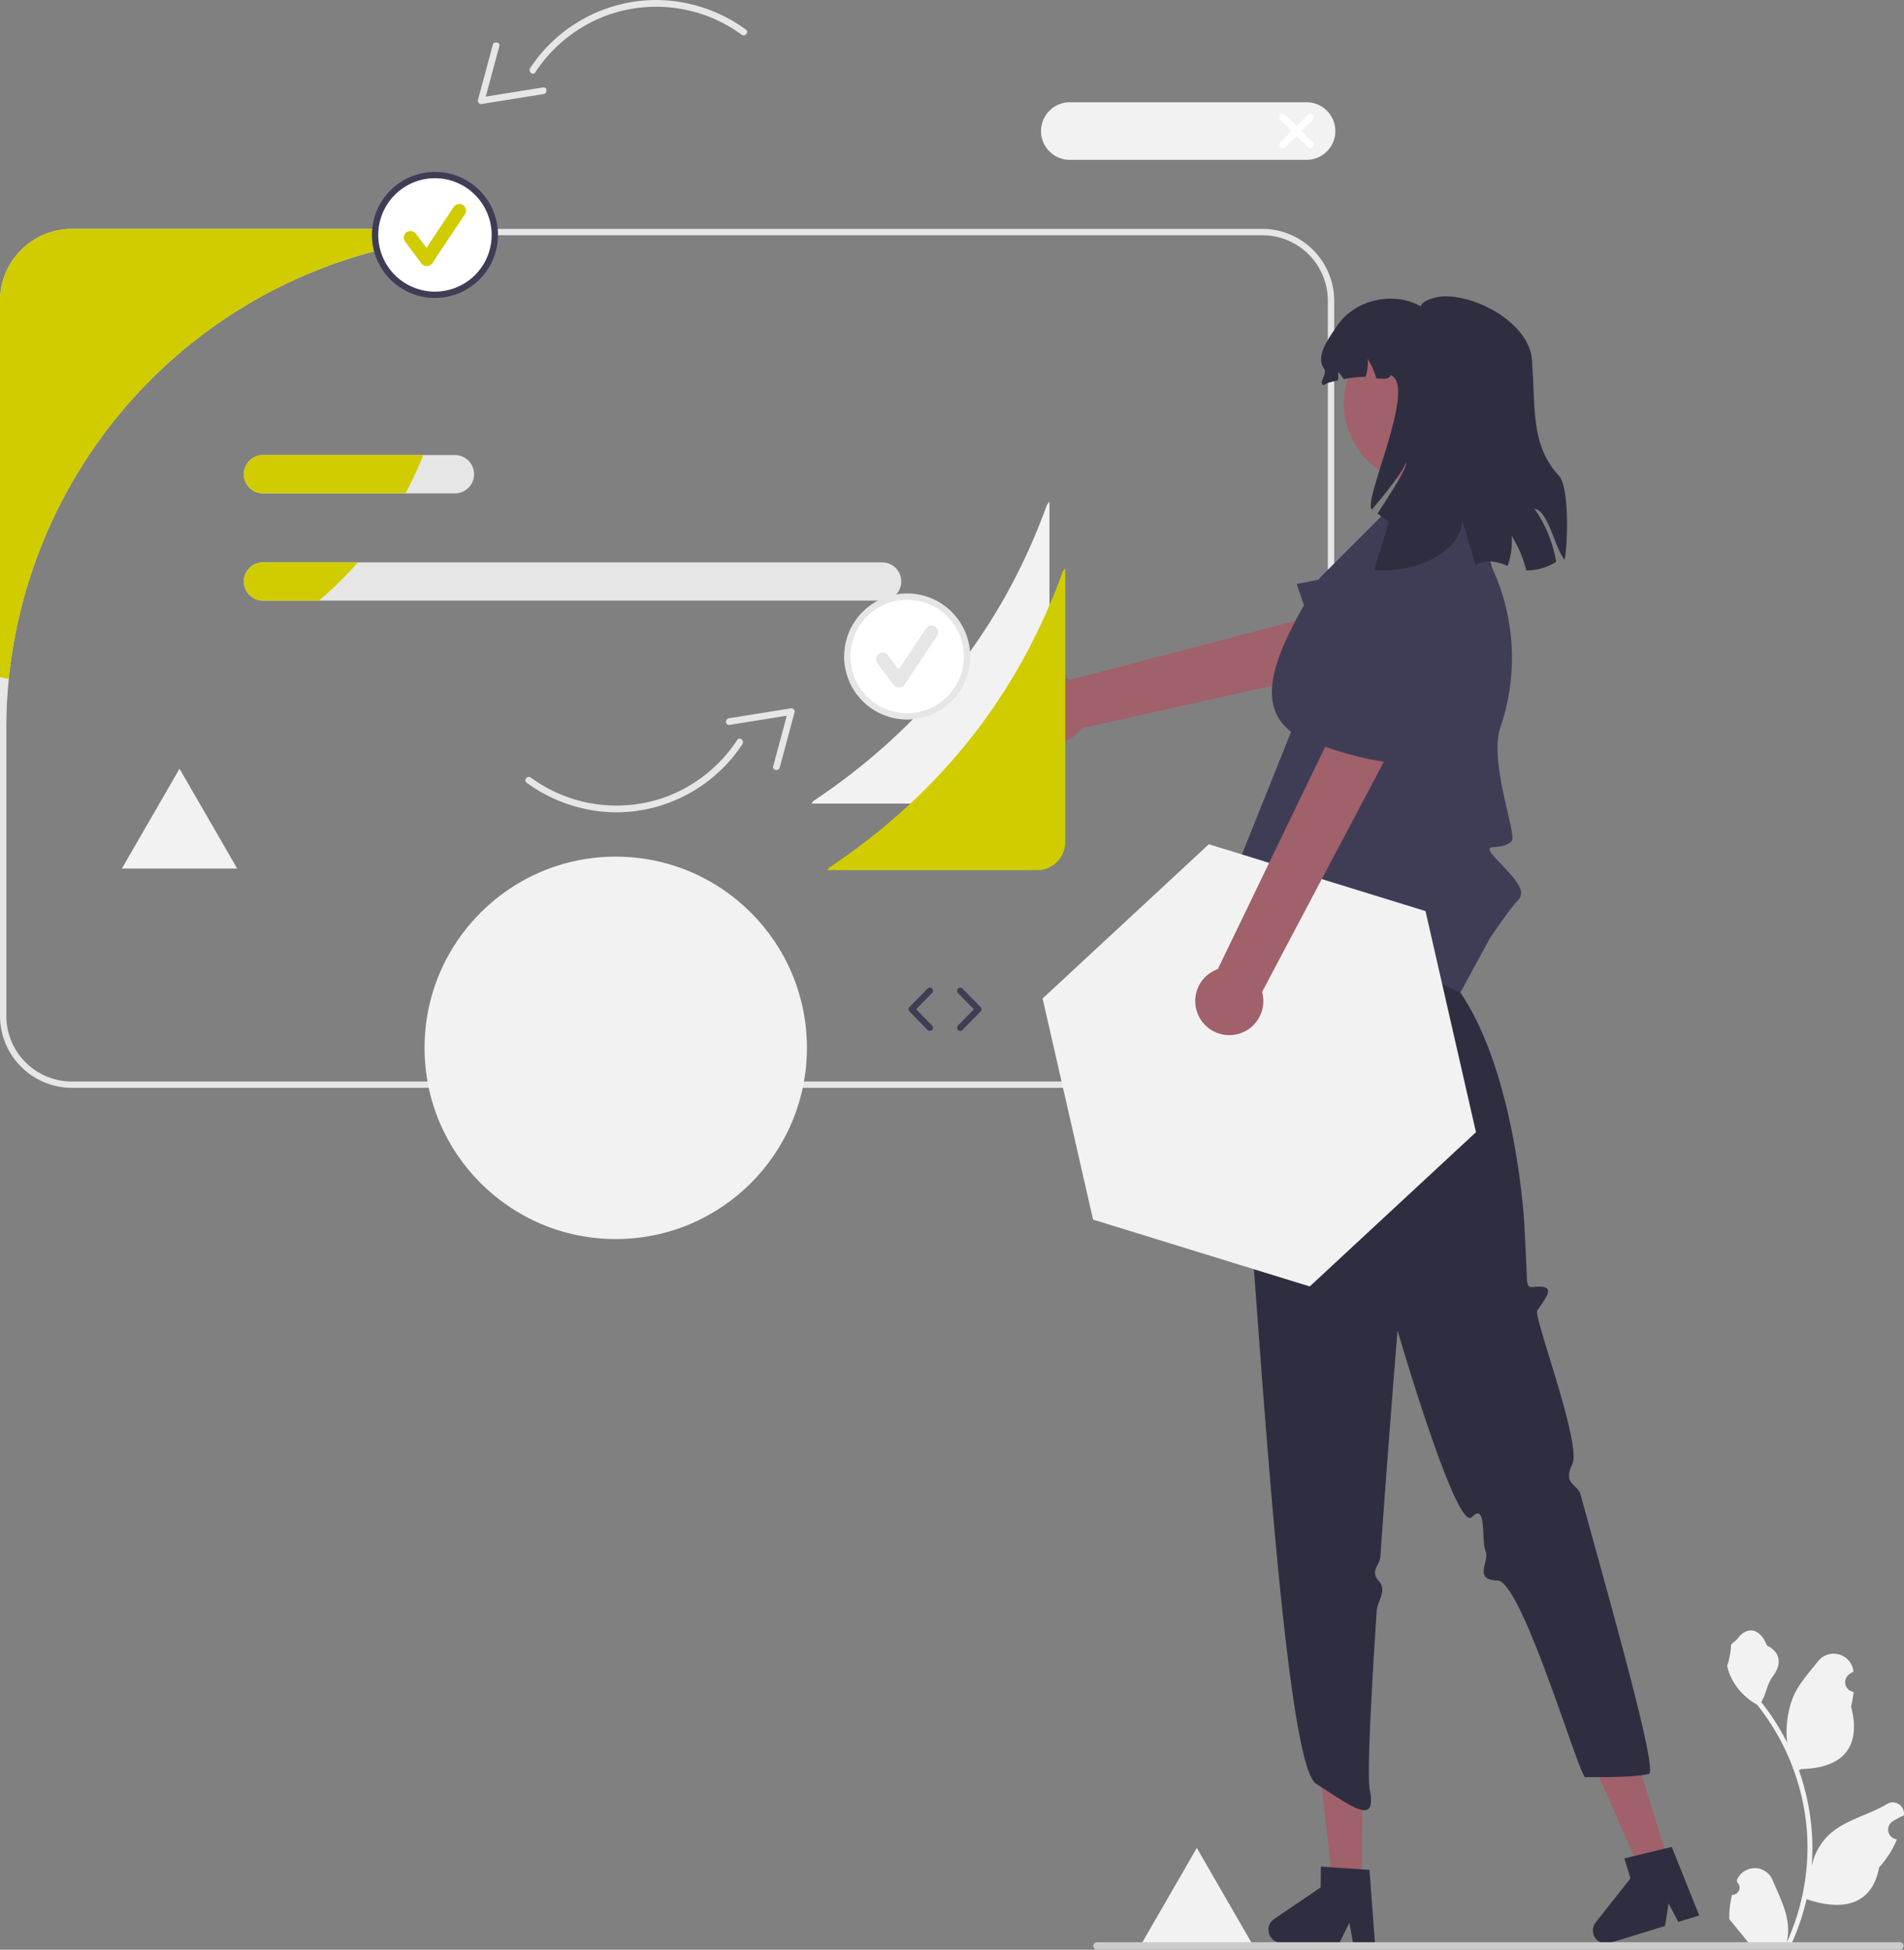 <svg xmlns="http://www.w3.org/2000/svg" width="600.8" height="615.147"><rect width="100%" height="100%" fill="#808080" stroke="none"/><path fill="#f2f2f2" d="m377.647 583.021-18.187 31.5h36.373zl-18.187 31.5h36.373zM331.147 158.271v86.41a8.856 8.856 0 0 1-8.84 8.84h-66.28l.61-.78c34.87-23.28 59.58-54.34 73.73-93.48Z"/><path fill="#e6e6e6" d="M398.31 72.21H22.69A22.717 22.717 0 0 0 0 94.9v225.62a22.717 22.717 0 0 0 22.69 22.69h375.62A22.717 22.717 0 0 0 421 320.52V94.9a22.717 22.717 0 0 0-22.69-22.69M419 320.52a20.686 20.686 0 0 1-20.69 20.69H22.69A20.686 20.686 0 0 1 2 320.52v-90.63q0-7.92.77-15.65A155.6 155.6 0 0 1 157.68 74.21h240.63A20.69 20.69 0 0 1 419 94.9Z"/><path fill="#e6e6e6" d="M278.35 177.42H82.98a6.035 6.035 0 1 0 0 12.07h195.37a6.035 6.035 0 0 0 0-12.07M143.55 143.57H82.98a6.04 6.04 0 1 0 0 12.08h60.57a6.04 6.04 0 0 0 0-12.08"/><path fill="#d0cc00" d="M82.98 177.42h29.95a113 113 0 0 1-12.28 12.07H82.98a6.035 6.035 0 1 1 0-12.07M82.98 143.57h50.55a111 111 0 0 1-5.57 12.08H82.98a6.04 6.04 0 1 1 0-12.08M138.38 75.4A155.75 155.75 0 0 0 2.77 214.24c-.93-.18-1.85-.39-2.77-.61V94.9a22.717 22.717 0 0 1 22.69-22.69h114.89c.29 1.05.55 2.12.8 3.19"/><circle cx="137.249" cy="74.122" r="18.887" fill="#fff"/><path fill="#3f3d56" d="M137.25 94.009a19.887 19.887 0 1 1 19.886-19.887 19.91 19.91 0 0 1-19.887 19.887m0-37.775a17.887 17.887 0 1 0 17.886 17.888 17.907 17.907 0 0 0-17.887-17.888"/><path fill="#d0cc00" d="M134.673 83.952a2.1 2.1 0 0 1-1.681-.841l-5.153-6.87a2.1 2.1 0 1 1 3.362-2.521l3.37 4.494 8.66-12.987a2.101 2.101 0 0 1 3.495 2.33l-10.305 15.459a2.1 2.1 0 0 1-1.69.935Z"/><circle cx="286.249" cy="207.122" r="18.887" fill="#fff"/><path fill="#e6e6e6" d="M286.25 227.009a19.887 19.887 0 1 1 19.886-19.887 19.91 19.91 0 0 1-19.887 19.887m0-37.775a17.887 17.887 0 1 0 17.886 17.888 17.907 17.907 0 0 0-17.887-17.888"/><path fill="#e6e6e6" d="M283.673 216.952a2.1 2.1 0 0 1-1.681-.841l-5.153-6.87a2.1 2.1 0 1 1 3.362-2.521l3.37 4.494 8.66-12.987a2.101 2.101 0 0 1 3.495 2.33l-10.305 15.459a2.1 2.1 0 0 1-1.69.935ZM235.374 9.339A48.47 48.47 0 0 0 206.638 0a47.8 47.8 0 0 0-39.353 21.49c-.732 1.118.869 2.48 1.609 1.349a46.32 46.32 0 0 1 21.703-17.653 45.71 45.71 0 0 1 43.428 5.762c1.084.797 2.44-.807 1.349-1.61"/><path fill="#e6e6e6" d="m155.493 14.176-4.684 17.404a1.055 1.055 0 0 0 1.125 1.235l19.601-3.14c1.327-.211 1.153-2.305-.184-2.09l-19.601 3.138 1.125 1.235 4.684-17.403c.351-1.307-1.717-1.675-2.066-.379M166.167 246.946a48.47 48.47 0 0 0 28.736 9.339 47.8 47.8 0 0 0 39.353-21.49c.732-1.118-.869-2.48-1.609-1.349a46.32 46.32 0 0 1-21.703 17.653 45.71 45.71 0 0 1-43.428-5.762c-1.084-.797-2.44.807-1.349 1.61"/><path fill="#e6e6e6" d="m246.048 242.109 4.684-17.404a1.055 1.055 0 0 0-1.125-1.235l-19.601 3.139c-1.327.212-1.153 2.306.184 2.092l19.6-3.14-1.124-1.234-4.684 17.403c-.352 1.307 1.717 1.675 2.066.379"/><path fill="#f2f2f2" d="M412.38 50.427h-74.902a9.079 9.079 0 0 1 0-18.157h74.902a9.079 9.079 0 0 1 0 18.157"/><path fill="#fff" d="m410.659 41.348 3.574-3.575a1.085 1.085 0 1 0-1.535-1.535l-3.574 3.575-3.575-3.575a1.085 1.085 0 1 0-1.535 1.535l3.575 3.575-3.55 3.55a1.085 1.085 0 1 0 1.535 1.534l3.55-3.549 3.549 3.55a1.085 1.085 0 0 0 1.535-1.536Z"/><path fill="#3f3d56" d="M293.401 325.255a1 1 0 0 1-.715-.3l-5.706-5.834a1 1 0 0 1 0-1.398l5.706-5.833a1 1 0 1 1 1.43 1.399l-5.022 5.133 5.022 5.134a1 1 0 0 1-.715 1.7M302.99 325.255a1 1 0 0 1-.715-1.7l5.021-5.133-5.021-5.133a1 1 0 0 1 1.43-1.399l5.705 5.833a1 1 0 0 1 0 1.398l-5.706 5.833a1 1 0 0 1-.715.301"/><path fill="#a0616a" d="M322.213 220.08a10.67 10.67 0 0 1 15.382-5.577l94.332-24.72 1.548 19.433-92.303 20.588a10.728 10.728 0 0 1-18.959-9.725"/><path fill="#3f3d56" d="M464.432 185.858a20.29 20.29 0 0 0-20.533-8.347l-34.687 6.729s11.941 39.975 27.064 39.092c6.373-.372 14.438-4.116 21.638-8.324a20.33 20.33 0 0 0 6.518-29.15"/><path fill="#a0616a" d="m429.689 594.175-9.191-.077-4.069-36.279 13.565.114z"/><path fill="#2f2e41" d="m433.84 612.77-1.71-22.83-2.4-.16-9.79-.67-3.15-.21-.06 6.57-14.68 9.96a4.11 4.11 0 0 0 1.14 7.34 3.9 3.9 0 0 0 1.14.17l18.27.15.16-.32 3.04-6.16 1.11 6.16.06.36 6.9.06Z"/><path fill="#a0616a" d="m526.46 587.46-8.786 2.7-14.83-33.358 12.967-3.985z"/><path fill="#2f2e41" d="m527.51 582.69-2.34.57-9.53 2.31h-.01l-3.06.75 1.93 6.29-10.99 13.92a4.125 4.125 0 0 0 3.23 6.66 4.2 4.2 0 0 0 1.2-.18l.78-.24 16.69-5.13 1.09-7.15 3.09 5.86 6.59-2.03ZM411.201 289.122l-17.54 50.974-.58 4.08c-4.419 4.195 1.133 5.578-.949 6.685s-3.481 4.208-.676 4.763 11.85 199.373 23.78 207.092 19.192 13.304 17 2c-.882-4.554.367-28.972 2.173-56.508.204-3.12 3.438-6.423.633-9.458s.345-5.03.522-7.548c2.516-35.957 5.422-71.456 5.422-71.456s18.594 63.857 23.422 58.914 2.918 7.227 4.393 10.864c1.233 3.04-4.028 9.01 3.704 9.1s25.89 62.162 27.732 62.092c3.65-.139 13.908.254 20-1 3.008-.619-10.346-47.613-21.497-88.193-.889-3.236-5.728-3.311-2.616-9.559S483.75 415.29 485.08 413.42c3.527-4.962 4.87-7.12 1.392-7.444s-4.507 1.583-4.695-3.231-.788-16.685-.788-16.685-2.52-46.949-20.166-72.888l-1.505-15.412Z"/><path fill="#3f3d56" d="M412 290.213c-15.2 2.208-40.06 15.686-22.775-14l18.173-45.327c-13.317-10.34-2.128-29.445 9.031-48.539l25.912-25.911h22.51l5.953 22.64a67.6 67.6 0 0 1 2.62 50.445c-3.704 10.763 5.399 34.122 3.577 35.865-4 3.827-11-.834-4 6.497s8.401 9.676 5.7 12.503-8.7 11.827-8.7 11.827l-9.18 16.96Z"/><circle cx="749.295" cy="269.634" r="25.654" fill="#a0616a" transform="rotate(-21.25 219.895 996.927)"/><path fill="#2f2e41" d="M484.212 160.539a41.04 41.04 0 0 1 6.83 16.705 17.25 17.25 0 0 1-9.42 2.72c-.113-.438-.227-.875-.356-1.312a37.5 37.5 0 0 0-4.274-9.599 22.6 22.6 0 0 1-1.278 9.486 16.7 16.7 0 0 0-5.585-1.44 10.15 10.15 0 0 0-4.532 1.068c-1.635-5.423-3.14-10.409-4.209-13.986-.032 8.968-13.176 16.786-27.518 15.653-.518-.324 4.678-15.07 4.176-15.41-1.149-.761-2.266-1.587-3.383-2.396 4.695-7.252 9.793-15.021 8.92-16.187.064 1.44-5.083 8.369-10.684 14.908-3.108-2.282 14.552-39.415 5.827-42.426-.145 1.311-2.072 1.311-4.419 1.036a24 24 0 0 0-2.735-6.135 14.4 14.4 0 0 1-.68 5.682 33 33 0 0 0-6.896.728 22 22 0 0 0-1.732-2.363 14 14 0 0 1-.08 2.736c-2.316.501-4.226 1.084-4.5 1.554-1.814-.664 1.278-3.659.145-5.213-2.881-3.884 1.392-9.55 4.095-13.564 5.552-8.223 17.741-11.072 26.369-6.135.388-1.344 2.38-2.234 4.937-2.833a13.4 13.4 0 0 1 3.302-.308c11.007.195 26.288 9.276 26.887 20.267.048 1.1.13 2.298.21 3.577.777 12.302-.178 23.65 8.223 32.65 3.043 3.253 3.076 18.663 1.91 26.595-3.027-3.19-5.18-15.589-9.55-16.058"/><path fill="#f2f2f2" d="M546.54 597.814a2.27 2.27 0 0 0 1.645-3.933l-.155-.618q.03-.075.062-.149a6.094 6.094 0 0 1 11.241.042c1.839 4.428 4.18 8.864 4.756 13.546a18 18 0 0 1-.317 6.2 72.3 72.3 0 0 0 6.575-30.02 70 70 0 0 0-.432-7.783q-.359-3.178-.995-6.31a73.1 73.1 0 0 0-14.5-30.99 19.46 19.46 0 0 1-8.093-8.397 14.8 14.8 0 0 1-1.35-4.056c.394.052 1.486-5.949 1.188-6.317.55-.833 1.532-1.247 2.132-2.06 2.982-4.043 7.091-3.337 9.236 2.157 4.582 2.313 4.627 6.148 1.815 9.837-1.789 2.347-2.035 5.522-3.604 8.035.161.207.33.407.49.613a73.6 73.6 0 0 1 7.682 12.17 30.6 30.6 0 0 1 1.826-14.21c1.748-4.218 5.025-7.77 7.91-11.416a6.28 6.28 0 0 1 11.185 3.084l.017.161q-.643.363-1.259.77a3.078 3.078 0 0 0 1.241 5.602l.063.01a30.6 30.6 0 0 1-.807 4.579c3.702 14.316-4.29 19.53-15.702 19.764-.252.129-.497.258-.749.38a75 75 0 0 1 4.043 19.029 71 71 0 0 1-.051 11.503l.02-.136a18.83 18.83 0 0 1 6.426-10.87c4.945-4.063 11.933-5.559 17.268-8.824a3.533 3.533 0 0 1 5.411 3.437l-.022.142a21 21 0 0 0-2.318 1.118q-.643.363-1.259.77a3.078 3.078 0 0 0 1.241 5.602l.063.01.129.019a30.7 30.7 0 0 1-5.639 8.829c-2.314 12.497-12.256 13.683-22.89 10.043h-.006a75 75 0 0 1-5.045 14.727h-18.02c-.064-.2-.123-.407-.18-.608a20.5 20.5 0 0 0 4.986-.297c-1.337-1.64-2.674-3.294-4.011-4.934a1 1 0 0 1-.084-.097c-.679-.84-1.363-1.673-2.041-2.513a30 30 0 0 1 .878-7.64Z"/><path fill="#ccc" d="M344.99 613.957a1.186 1.186 0 0 0 1.19 1.19h253.29a1.19 1.19 0 1 0 0-2.38H346.18a1.187 1.187 0 0 0-1.19 1.19"/><path fill="#f2f2f2" d="m465.735 357.202-52.45 48.668-68.373-21.089-15.922-69.757 52.45-48.668 68.373 21.089z"/><path fill="#a0616a" d="M378.535 321.082a10.67 10.67 0 0 1 5.74-15.322l42.405-87.814 15.79 11.433-44.233 83.589a10.728 10.728 0 0 1-19.702 8.114"/><path fill="#3f3d56" d="M444.787 190.667a20.29 20.29 0 0 0-19.676 10.206l-17.389 30.759s38.164 16.855 47.306 4.776c3.852-5.09 6.237-13.657 7.708-21.865a20.33 20.33 0 0 0-17.95-23.876"/><path fill="#d0cc00" d="M336.147 179.271v86.41a8.856 8.856 0 0 1-8.84 8.84h-66.28l.61-.78c34.87-23.28 59.58-54.34 73.73-93.48Z"/><path fill="#f2f2f2" d="m56.647 242.521-18.187 31.5h36.373zl-18.187 31.5h36.373z"/><circle cx="194.293" cy="330.594" r="60.327" fill="#f2f2f2"/></svg>
